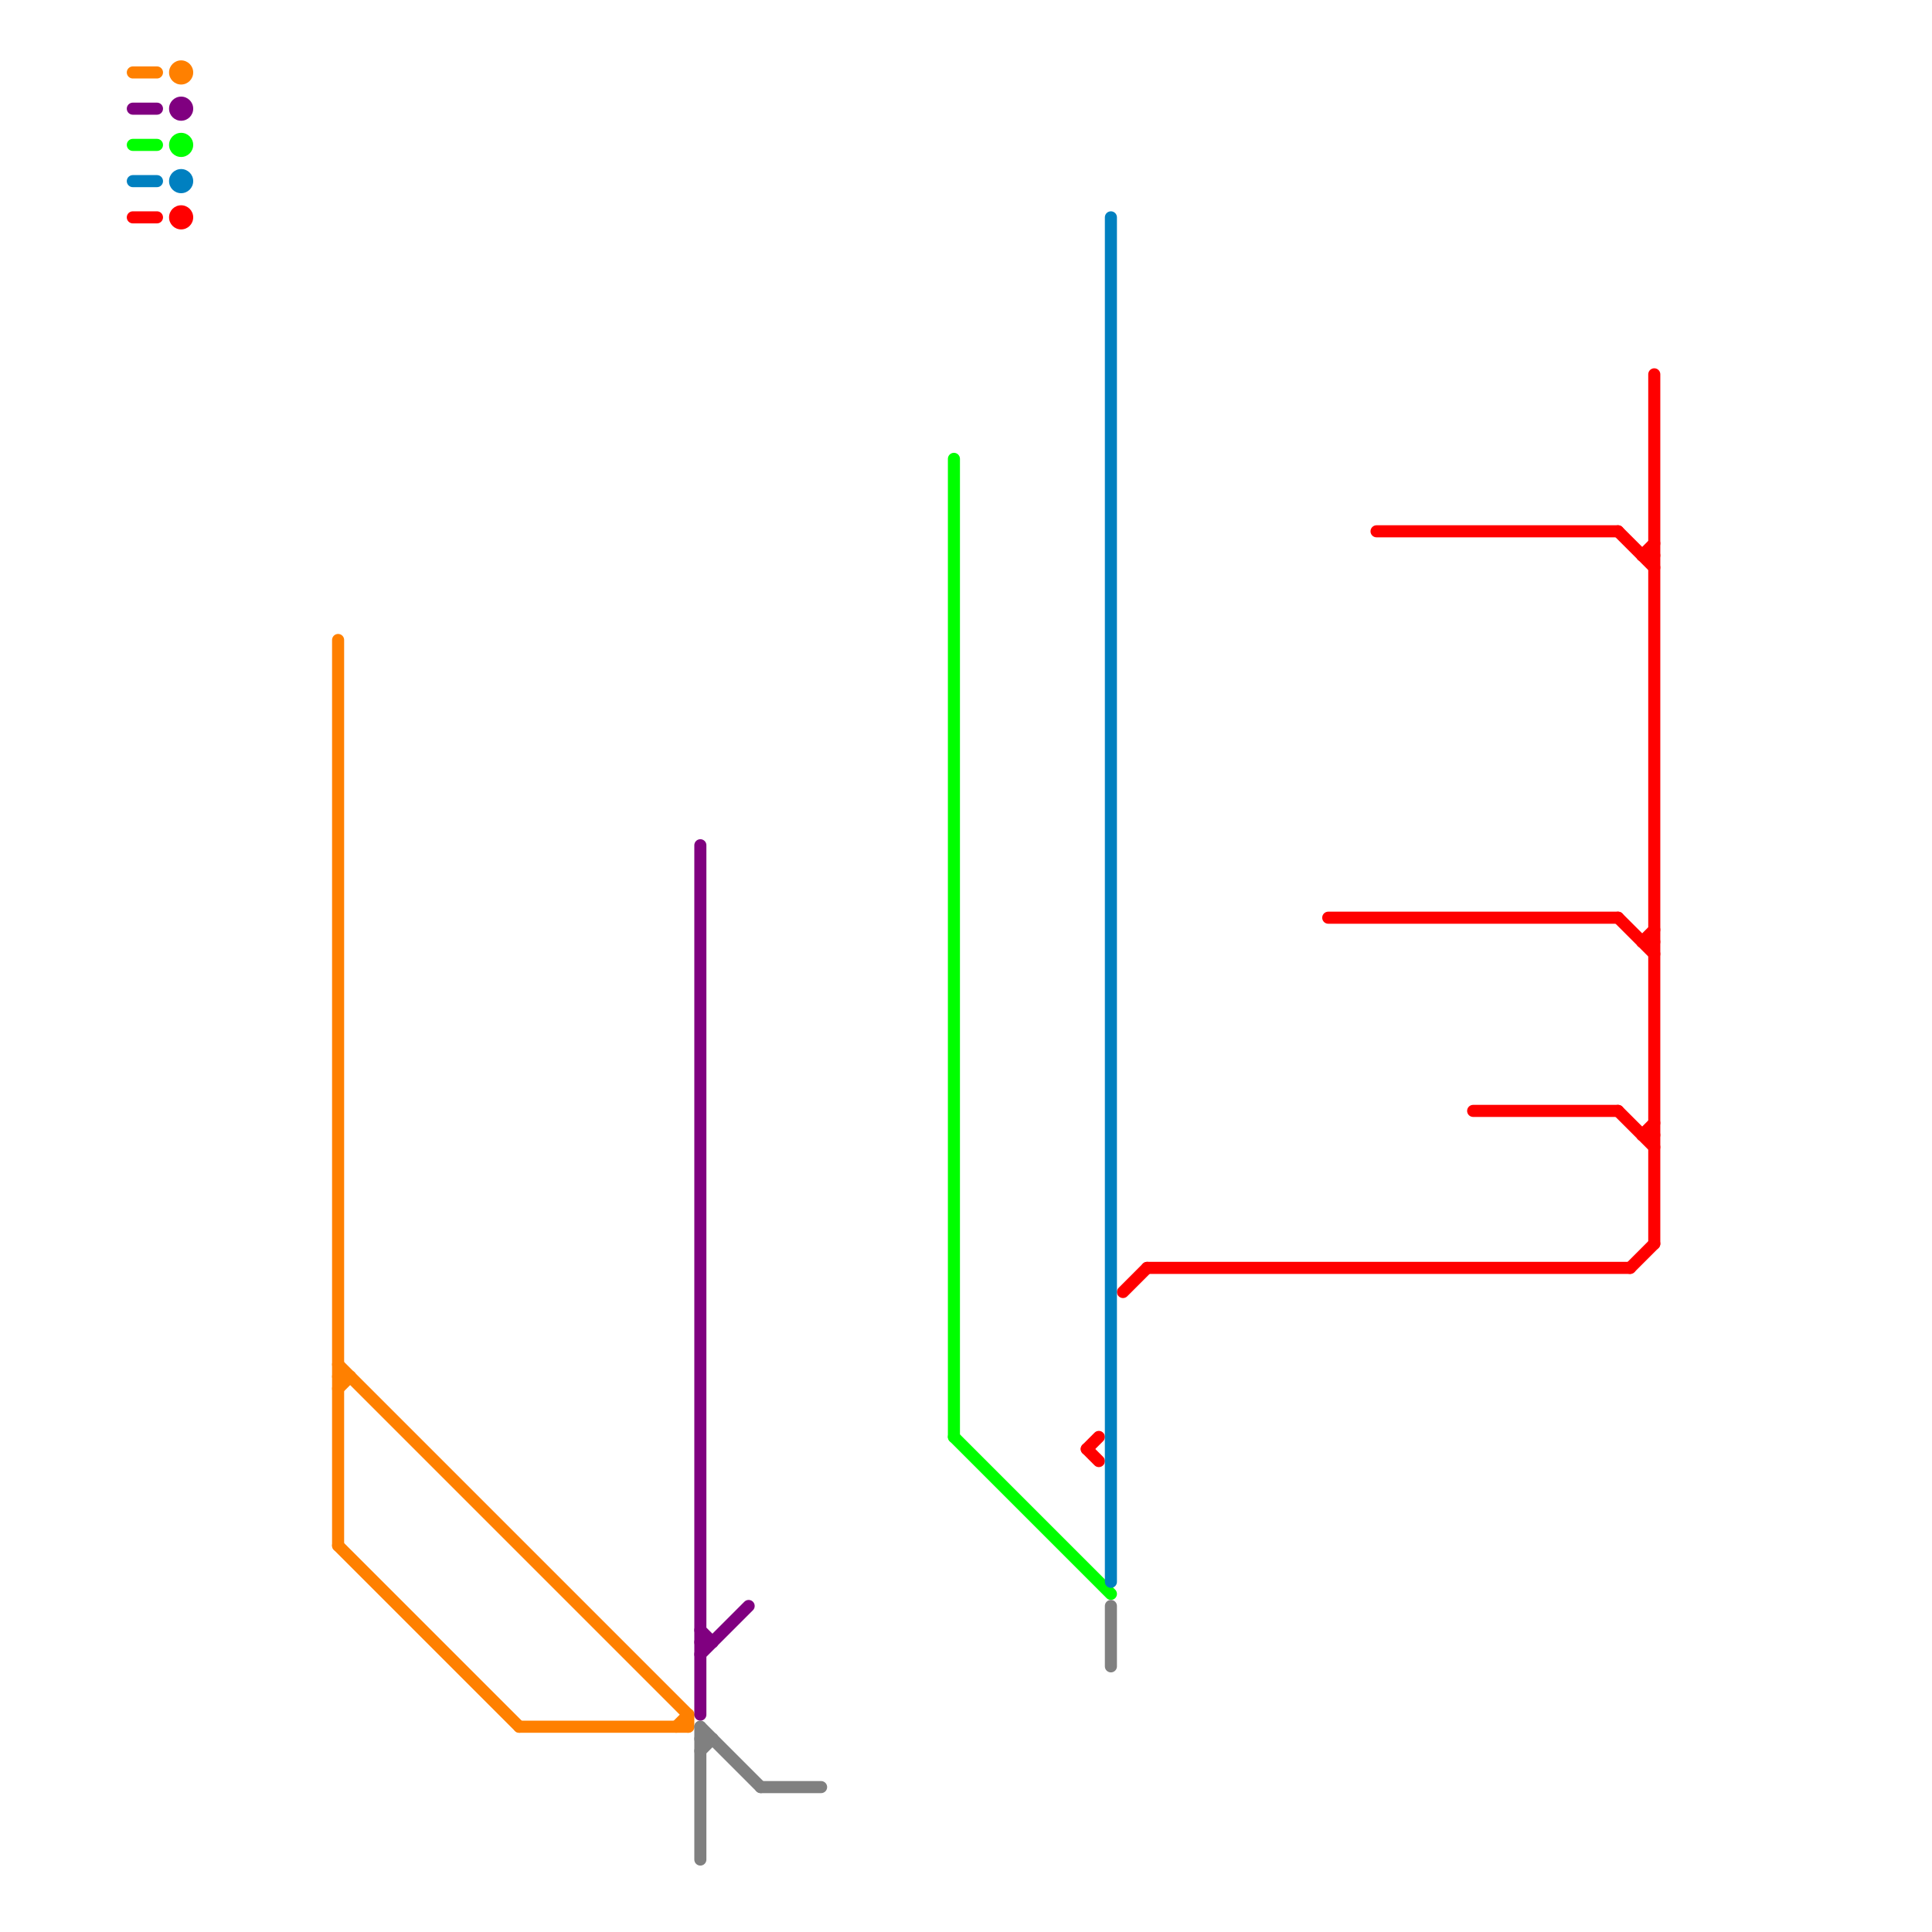 
<svg version="1.1" xmlns="http://www.w3.org/2000/svg" viewBox="0 0 160 160">
<style>text { font: 1px Helvetica; font-weight: 600; white-space: pre; dominant-baseline: central; } line { stroke-width: 1; fill: none; stroke-linecap: round; stroke-linejoin: round; } .c0 { stroke: #ff0000 } .c1 { stroke: #00ff00 } .c2 { stroke: #0080c0 } .c3 { stroke: #ff8000 } .c4 { stroke: #800080 } .c5 { stroke: #808080 }</style><defs><g id="wm-xf"><circle r="1.2" fill="#000"/><circle r="0.9" fill="#fff"/><circle r="0.6" fill="#000"/><circle r="0.3" fill="#fff"/></g><g id="wm"><circle r="0.6" fill="#000"/><circle r="0.3" fill="#fff"/></g></defs><line class="c0" x1="114" y1="44" x2="134" y2="44"/><line class="c0" x1="93" y1="107" x2="95" y2="105"/><line class="c0" x1="136" y1="78" x2="137" y2="78"/><line class="c0" x1="90" y1="120" x2="91" y2="119"/><line class="c0" x1="136" y1="46" x2="137" y2="46"/><line class="c0" x1="95" y1="105" x2="135" y2="105"/><line class="c0" x1="135" y1="105" x2="137" y2="103"/><line class="c0" x1="122" y1="92" x2="134" y2="92"/><line class="c0" x1="136" y1="78" x2="137" y2="77"/><line class="c0" x1="137" y1="31" x2="137" y2="103"/><line class="c0" x1="136" y1="46" x2="137" y2="45"/><line class="c0" x1="90" y1="120" x2="91" y2="121"/><line class="c0" x1="134" y1="92" x2="137" y2="95"/><line class="c0" x1="136" y1="94" x2="137" y2="94"/><line class="c0" x1="11" y1="18" x2="13" y2="18"/><line class="c0" x1="134" y1="76" x2="137" y2="79"/><line class="c0" x1="136" y1="94" x2="137" y2="93"/><line class="c0" x1="134" y1="44" x2="137" y2="47"/><line class="c0" x1="110" y1="76" x2="134" y2="76"/><circle cx="15" cy="18" r="1" fill="#ff0000" /><line class="c1" x1="11" y1="12" x2="13" y2="12"/><line class="c1" x1="79" y1="38" x2="79" y2="119"/><line class="c1" x1="79" y1="119" x2="92" y2="132"/><circle cx="15" cy="12" r="1" fill="#00ff00" /><line class="c2" x1="92" y1="18" x2="92" y2="131"/><line class="c2" x1="11" y1="15" x2="13" y2="15"/><circle cx="15" cy="15" r="1" fill="#0080c0" /><line class="c3" x1="28" y1="115" x2="29" y2="114"/><line class="c3" x1="28" y1="128" x2="43" y2="143"/><line class="c3" x1="57" y1="142" x2="57" y2="143"/><line class="c3" x1="43" y1="143" x2="57" y2="143"/><line class="c3" x1="11" y1="6" x2="13" y2="6"/><line class="c3" x1="28" y1="53" x2="28" y2="128"/><line class="c3" x1="56" y1="143" x2="57" y2="142"/><line class="c3" x1="28" y1="114" x2="29" y2="114"/><line class="c3" x1="28" y1="113" x2="57" y2="142"/><circle cx="15" cy="6" r="1" fill="#ff8000" /><line class="c4" x1="58" y1="135" x2="59" y2="136"/><line class="c4" x1="11" y1="9" x2="13" y2="9"/><line class="c4" x1="58" y1="137" x2="62" y2="133"/><line class="c4" x1="58" y1="70" x2="58" y2="142"/><line class="c4" x1="58" y1="136" x2="59" y2="136"/><circle cx="15" cy="9" r="1" fill="#800080" /><line class="c5" x1="58" y1="145" x2="59" y2="144"/><line class="c5" x1="58" y1="143" x2="63" y2="148"/><line class="c5" x1="63" y1="148" x2="68" y2="148"/><line class="c5" x1="58" y1="144" x2="59" y2="144"/><line class="c5" x1="92" y1="133" x2="92" y2="138"/><line class="c5" x1="58" y1="143" x2="58" y2="154"/>
</svg>
